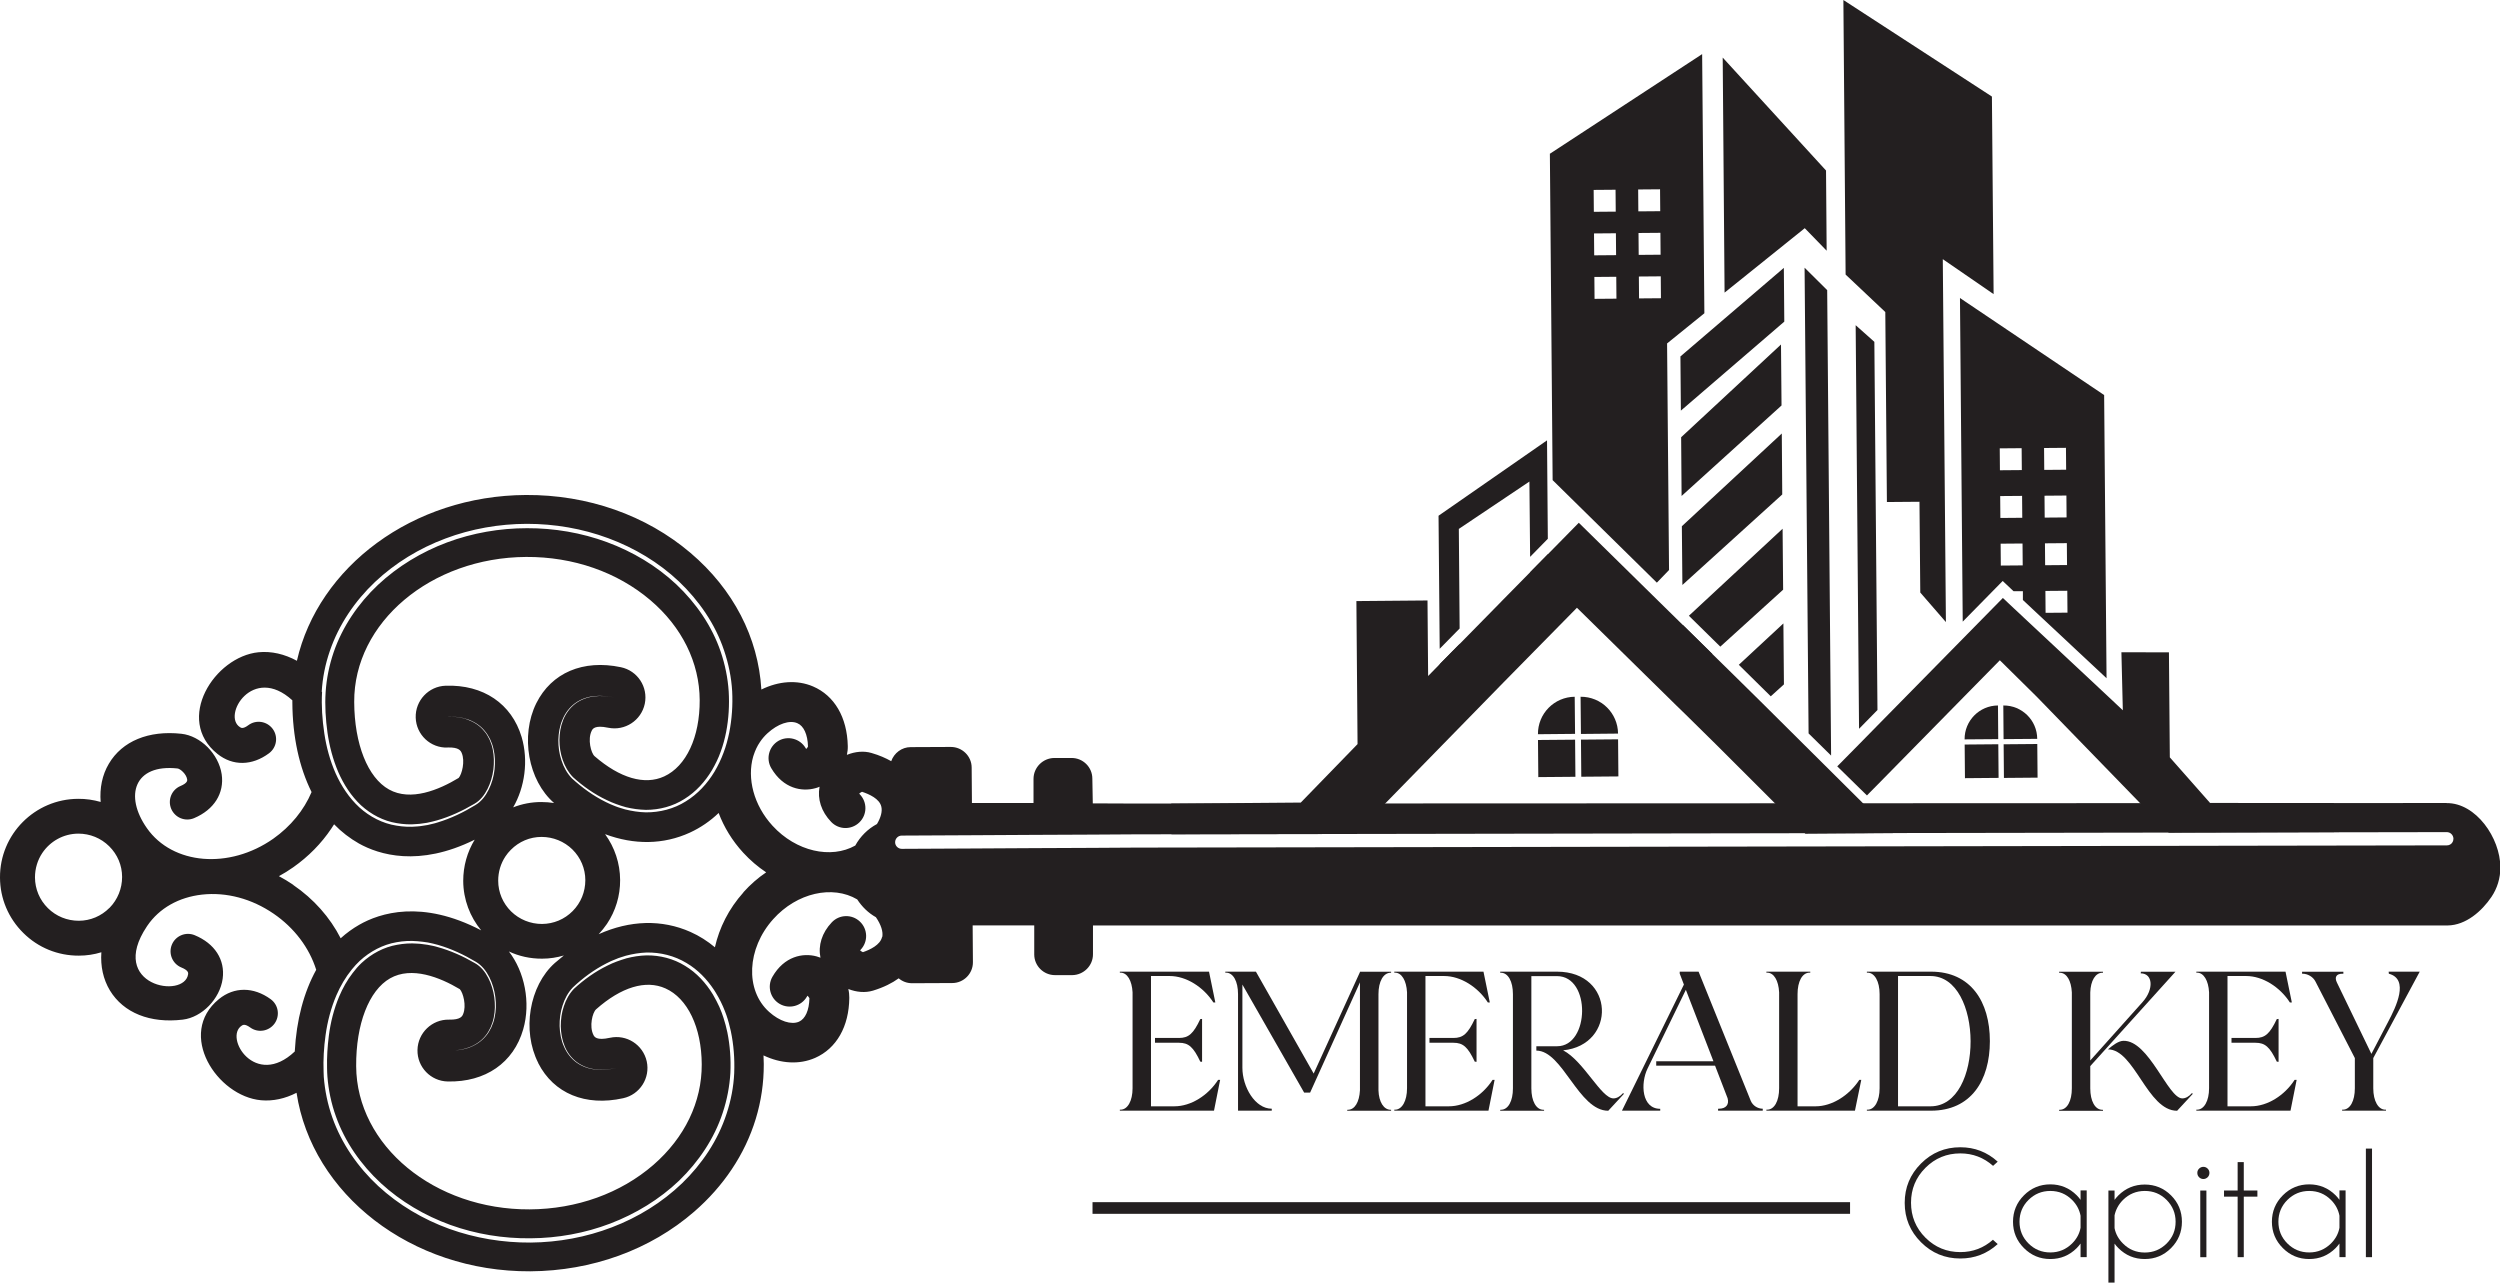 <?xml version="1.0" encoding="UTF-8"?>
<svg id="Layer_1" data-name="Layer 1" xmlns="http://www.w3.org/2000/svg" viewBox="0 0 280.91 144.12">
  <defs>
    <style>
      .cls-1 {
        fill: #231f20;
      }
    </style>
  </defs>
  <g>
    <path class="cls-1" d="M137.1,121.34l-.69,3.46h-10.58v-.11h.07c.8,0,1.36-.98,1.36-2.41v-10.78c-.07-1.32-.6-2.21-1.36-2.21h-.07v-.11h10.02l.71,3.46h-.22c-1.12-1.74-3.06-2.97-4.91-2.97h-2.1v14.64h2.63c1.87,0,3.79-1.23,4.91-2.97h.22Zm-2.23-6.83l.2-.02v4.82l-.2-.02c-.78-1.65-1.32-2.12-2.39-2.12h-2.7v-.54h2.7c1.07,0,1.61-.47,2.39-2.12Z"/>
    <path class="cls-1" d="M152.81,122.5v-12.12l-5.6,12.39h-.67l-6.94-12.14v9.35c0,2.14,1.41,4.6,3.3,4.6v.22h-3.79v-13.1c0-1.43-.54-2.41-1.36-2.41h-.07v-.11h3.44l6.49,11.45,5.2-11.4v-.04h3.5v.11h-.04c-.83,0-1.38,.98-1.38,2.41v10.8c.04,1.32,.6,2.19,1.38,2.19h.04v.11h-4.93v-.11h.07c.78,0,1.29-.87,1.36-2.19Z"/>
    <path class="cls-1" d="M167.94,121.34l-.69,3.46h-10.58v-.11h.07c.8,0,1.36-.98,1.36-2.41v-10.78c-.07-1.32-.6-2.21-1.36-2.21h-.07v-.11h10.02l.71,3.46h-.22c-1.12-1.74-3.06-2.97-4.91-2.97h-2.1v14.64h2.63c1.87,0,3.79-1.23,4.91-2.97h.22Zm-2.23-6.83l.2-.02v4.82l-.2-.02c-.78-1.65-1.32-2.12-2.39-2.12h-2.7v-.54h2.7c1.07,0,1.61-.47,2.39-2.12Z"/>
    <path class="cls-1" d="M168.57,109.29v-.11h6.38c6.52,0,6.7,8.24,.69,8.84,2.32,1.21,4.28,5.4,5.65,5.4,.36,0,.74-.2,1.09-.6l.09,.09-1.76,1.9c-3.35,0-5.11-6.76-8.08-6.76v-.49h2.34c3.66,0,3.82-7.88-.02-7.88h-2.88v12.61c0,1.43,.54,2.41,1.36,2.41h.07v.11h-4.93v-.11h.07c.83,0,1.36-.98,1.36-2.41v-10.58c0-1.43-.54-2.41-1.36-2.41h-.07Z"/>
    <path class="cls-1" d="M186.56,124.8h-4.31l6.96-14.17-.47-1.23v-.22h2.12l5.87,14.53c.22,.51,.76,.87,1.34,.87v.22h-5.02v-.22h.09c.8,0,1.18-.47,.98-1.18l-1.41-3.66h-6.61v-.49h6.43l-3.1-8.03-4.31,8.86c-.8,1.65-.67,4.51,1.43,4.51v.22Z"/>
    <path class="cls-1" d="M201.98,111.7v12.61h2.03c1.85,0,3.77-1.23,4.91-2.97h.22l-.71,3.46h-9.95v-.11h.07c.83,0,1.36-.98,1.36-2.41v-10.78c-.07-1.32-.58-2.21-1.36-2.21h-.07v-.11h4.93v.11h-.07c-.83,0-1.36,.98-1.36,2.41Z"/>
    <path class="cls-1" d="M209.77,109.29v-.11h7.21c4.46,0,6.61,3.37,6.61,7.81s-2.14,7.81-6.61,7.81h-7.21v-.11h.07c.8,0,1.36-.98,1.36-2.41v-10.58c0-1.43-.56-2.41-1.36-2.41h-.07Zm3.5,.38v14.64h3.66c6.03,0,5.96-14.64-.02-14.64h-3.64Z"/>
    <path class="cls-1" d="M234.87,111.5v7.66l5.89-6.58c1.29-1.45,1.14-3.21-.22-3.21l.02-.18h3.88l-9.57,10.6v2.5c0,1.43,.54,2.41,1.36,2.41h.07v.11h-4.93v-.11h.07c.83,0,1.36-.98,1.36-2.41v-10.78c-.07-1.32-.58-2.21-1.36-2.21h-.07v-.11h4.93v.11h-.07c-.78,0-1.32,.89-1.36,2.21Zm1.99,6.41c.54-.47,1.18-.94,1.72-.96,2.88-.09,5.02,6.47,6.63,6.47,.36,0,.74-.2,1.09-.6l.09,.09-1.76,1.9c-3.35,0-4.78-6.9-7.77-6.9Z"/>
    <path class="cls-1" d="M258.06,121.34l-.69,3.46h-10.58v-.11h.07c.8,0,1.36-.98,1.36-2.41v-10.78c-.07-1.32-.6-2.21-1.36-2.21h-.07v-.11h10.02l.71,3.46h-.22c-1.12-1.74-3.06-2.97-4.91-2.97h-2.1v14.64h2.63c1.87,0,3.79-1.23,4.91-2.97h.22Zm-2.23-6.83l.2-.02v4.82l-.2-.02c-.78-1.65-1.32-2.12-2.39-2.12h-2.7v-.54h2.7c1.07,0,1.61-.47,2.39-2.12Z"/>
    <path class="cls-1" d="M268.39,109.18h3.5l-5.22,9.71v3.39c0,1.43,.56,2.41,1.36,2.41h.07v.11h-4.93v-.11h.07c.83,0,1.36-.98,1.36-2.41v-3.39l-4.42-8.59c-.27-.54-.87-.89-1.47-.89h-.04v-.22h4.64v.22h-.11c-.67,0-.91,.38-.62,.98l3.88,8.03,1.92-3.68c.83-1.58,2.37-4.71,.04-5.33l-.02-.22Z"/>
  </g>
  <g>
    <path class="cls-1" d="M223.95,139.32l.52,.47c-1.19,1.08-2.59,1.62-4.2,1.62-1.73,0-3.2-.61-4.42-1.83-1.22-1.22-1.83-2.69-1.83-4.42s.61-3.2,1.83-4.42,2.69-1.83,4.42-1.83c1.61,0,3.01,.54,4.2,1.62l-.52,.47c-1.05-.93-2.28-1.4-3.68-1.4-1.53,0-2.84,.54-3.92,1.62-1.08,1.08-1.62,2.39-1.62,3.92s.54,2.85,1.62,3.93c1.08,1.08,2.39,1.62,3.92,1.62,1.41,0,2.64-.47,3.68-1.4Z"/>
    <path class="cls-1" d="M234.47,141.26h-.69v-1.53c-.13,.18-.28,.35-.43,.51-.82,.82-1.81,1.23-2.97,1.23s-2.14-.41-2.96-1.23c-.82-.82-1.23-1.81-1.23-2.96s.41-2.15,1.23-2.97,1.81-1.23,2.96-1.23,2.15,.41,2.97,1.23c.16,.16,.3,.33,.43,.51v-1.06h.69v7.49Zm-.69-3.3v-1.36c-.13-.67-.44-1.26-.95-1.77-.68-.68-1.49-1.01-2.45-1.01s-1.77,.34-2.45,1.01c-.68,.68-1.01,1.49-1.01,2.45s.34,1.77,1.01,2.44,1.49,1.01,2.45,1.01,1.77-.34,2.45-1.01c.51-.51,.83-1.1,.95-1.76Z"/>
    <path class="cls-1" d="M236.91,133.77h.69v1.05c.13-.17,.27-.34,.43-.5,.82-.81,1.81-1.22,2.96-1.22s2.15,.41,2.96,1.22,1.22,1.8,1.22,2.96-.41,2.14-1.22,2.96c-.82,.82-1.8,1.23-2.96,1.23s-2.14-.41-2.96-1.23c-.16-.16-.31-.33-.43-.5v4.38h-.69v-10.35Zm.69,2.8v1.43c.13,.66,.45,1.23,.95,1.73,.68,.68,1.49,1.01,2.45,1.01s1.77-.34,2.45-1.01c.68-.68,1.01-1.49,1.01-2.45s-.34-1.77-1.01-2.45c-.68-.68-1.49-1.01-2.45-1.01s-1.77,.34-2.45,1.01c-.5,.5-.81,1.08-.95,1.73Z"/>
    <path class="cls-1" d="M248.06,131.31c.13,.13,.2,.29,.2,.48s-.07,.36-.2,.49c-.14,.13-.3,.2-.48,.2s-.35-.07-.48-.2-.2-.29-.2-.49,.07-.35,.2-.48,.3-.2,.48-.2,.35,.07,.48,.2Zm-.14,2.46v7.49h-.69v-7.49h.69Z"/>
    <path class="cls-1" d="M251.43,133.77v-3.19h.69v3.19h1.53v.69h-1.53v6.8h-.69v-6.8h-1.53v-.69h1.53Z"/>
    <path class="cls-1" d="M263.56,141.26h-.69v-1.53c-.13,.18-.28,.35-.43,.51-.82,.82-1.81,1.23-2.97,1.23s-2.14-.41-2.96-1.23c-.82-.82-1.23-1.81-1.23-2.96s.41-2.15,1.23-2.97,1.81-1.23,2.96-1.23,2.15,.41,2.97,1.23c.16,.16,.3,.33,.43,.51v-1.06h.69v7.49Zm-.69-3.3v-1.36c-.13-.67-.44-1.26-.95-1.77-.68-.68-1.49-1.01-2.45-1.01s-1.77,.34-2.45,1.01c-.68,.68-1.01,1.49-1.01,2.45s.34,1.77,1.01,2.44,1.49,1.01,2.45,1.01,1.77-.34,2.45-1.01c.51-.51,.83-1.1,.95-1.76Z"/>
    <path class="cls-1" d="M266.53,129.06v12.2h-.69v-12.2h.69Z"/>
  </g>
  <rect class="cls-1" x="122.76" y="135.08" width="85.12" height="1.31"/>
  <path class="cls-1" d="M127.49,97.64h0s0,0,0,0h0s0,0,0,0Zm0,0h0s0,0,0,0h0s0,0,0,0Zm0,0h0s0,0,0,0h0s0,0,0,0Z"/>
  <path class="cls-1" d="M274.88,90.23l-147.29,.06h0s-4.8-.02-4.8-.02l-.05-2.78c0-1.29-1.06-2.33-2.34-2.32h-1.95c-1.28,.02-2.32,1.07-2.32,2.35v2.71h-6.92l-.03-3.98c0-1.28-1.06-2.32-2.34-2.32l-4.51,.02c-1.01,0-1.87,.67-2.19,1.58-.62-.35-1.34-.67-2.21-.92-.87-.26-1.86-.16-2.77,.21,.07-.32,.11-.66,.1-.99-.07-3.23-1.5-5.67-3.91-6.7-1.78-.76-3.85-.61-5.8,.35-.35-5.85-3.15-11.27-7.97-15.36-4.98-4.23-11.54-6.54-18.49-6.5-12.72,.07-23.32,8.08-25.73,18.63-1.4-.76-2.86-1.1-4.31-.96-4.96,.49-9.45,7.56-4.62,11.42,1.72,1.38,3.89,1.35,5.8-.07,.87-.65,1.05-1.87,.41-2.74-.65-.87-1.87-1.06-2.74-.41-.59,.44-.81,.3-.93,.22-2.04-1.28,1.42-7.09,5.88-3.02,0,.07,0,.15,0,.22,.02,3.89,.78,7.32,2.16,10.09-.86,2.04-2.35,3.86-4.3,5.24-4.94,3.47-11.31,2.94-14.2-1.18-2.58-3.67-1.41-7.24,3.44-6.71,.3,.03,.99,.62,1.08,1.22,.02,.12,.06,.41-.75,.75-1,.42-1.46,1.57-1.04,2.57,.43,1,1.57,1.46,2.57,1.04,2.25-.95,3.41-2.8,3.1-4.93-.34-2.28-2.37-4.32-4.53-4.55-3.67-.4-6.65,.82-8.15,3.37-.75,1.26-1.04,2.75-.92,4.29-.81-.23-1.66-.36-2.53-.35C3.91,89.78-.03,93.75,0,98.61c.01,2.35,.94,4.56,2.62,6.22,1.67,1.66,3.89,2.56,6.24,2.55,.87,0,1.72-.13,2.53-.38-.11,1.55,.2,3.03,.96,4.29,1.53,2.52,4.51,3.72,8.19,3.28,2.16-.26,4.17-2.33,4.48-4.6,.29-2.13-.89-3.96-3.15-4.89-1-.41-2.15,.07-2.56,1.07-.41,1,.07,2.15,1.07,2.56,.81,.33,.77,.62,.76,.74-.39,2.87-9.09,1.31-4.64-5.35,.02-.03,.04-.06,.06-.09,1.34-1.96,3.53-3.2,6.15-3.49,2.73-.3,5.58,.46,8.04,2.15,2.32,1.59,4,3.82,4.78,6.3-1.39,2.52-2.22,5.63-2.41,9.18-4.44,4.2-7.99-1.6-5.95-2.91,.12-.08,.34-.22,.94,.21,.88,.64,2.1,.44,2.74-.44,.63-.88,.44-2.1-.44-2.74-1.93-1.4-4.1-1.4-5.81-.01-4.79,3.91-.22,10.93,4.74,11.37,1.34,.12,2.69-.18,3.98-.84,1.72,11.37,12.86,20.13,26.26,20.06,6.94-.04,13.49-2.42,18.42-6.7,1.66-1.44,3.07-3.04,4.22-4.76,2.37-3.54,3.62-7.6,3.6-11.83,0-.32-.01-.65-.03-.97,1.95,.93,4.02,1.06,5.8,.28,2.4-1.06,3.81-3.52,3.84-6.75,0-.33-.03-.66-.11-.99,.92,.36,1.9,.45,2.78,.18,1.21-.37,2.15-.85,2.88-1.38,.41,.35,.93,.55,1.51,.55l4.51-.02c1.28,0,2.33-1.06,2.32-2.34l-.03-4.14h6.92v3.27c0,1.28,1.05,2.32,2.33,2.32h1.95c1.28-.02,2.33-1.07,2.32-2.35v-3.23h97.52s0,0,0,0h51.95s1.81,0,1.81,0h.93c2.06-.02,3.86-1.62,4.93-3.21,.64-.95,1.01-2.11,1-3.34-.02-3.29-2.74-7.22-6.03-7.2ZM12.3,102.01c-.92,.93-2.15,1.45-3.45,1.45-1.31,0-2.54-.5-3.47-1.42-.93-.92-1.44-2.14-1.45-3.45,0-1.01,.3-1.96,.82-2.74,.88-1.31,2.36-2.17,4.05-2.18,1.31,0,2.54,.5,3.47,1.42,.93,.92,1.45,2.14,1.45,3.45,0,1.3-.5,2.54-1.41,3.47Zm72.33-16.99c.02-.05,.03-.1,.05-.16,.17-.52,.4-1.03,.71-1.48,.24-.36,.52-.69,.85-.99,1.16-1.06,2.47-1.51,3.35-1.13,.72,.3,1.16,1.26,1.2,2.62-.03,.09-.12,.2-.21,.28-.02-.03-.04-.06-.06-.11-.63-1.06-2-1.42-3.06-.8-1.06,.63-1.42,2-.8,3.06,1.36,2.32,3.46,2.68,4.98,2.25,.15-.04,.3-.09,.45-.16-.26,1.37,.19,2.8,1.31,3.96,.86,.89,2.27,.91,3.16,.05,.89-.86,.91-2.27,.05-3.16-.02-.03-.05-.05-.07-.07,.09-.09,.22-.17,.32-.21,.8,.26,1.97,.78,2.17,1.67,.13,.54-.06,1.23-.49,1.95-1.03,.55-1.88,1.4-2.44,2.42-2.73,1.53-6.64,.67-9.29-2.22-2.13-2.32-2.88-5.34-2.18-7.78Zm-48.48-7.29c.09-1.56,.4-3.1,.91-4.58,1.01-2.96,2.82-5.62,5.08-7.76,2.27-2.14,4.99-3.79,7.91-4.88,2.92-1.1,6.04-1.64,9.15-1.65,3.12,0,6.23,.53,9.16,1.62,2.92,1.08,5.65,2.71,7.92,4.85,2.25,2.14,4.09,4.79,5.08,7.76,.5,1.48,.82,3.02,.91,4.58,.08,1.56-.03,3.13-.33,4.66-.16,.76-.36,1.52-.64,2.25-.27,.73-.61,1.44-1.01,2.12-.8,1.33-1.89,2.53-3.24,3.35-1.33,.84-2.92,1.24-4.48,1.23-.78-.02-1.56-.14-2.32-.33-.37-.12-.75-.21-1.11-.36l-.54-.22-.53-.25c-1.4-.69-2.66-1.61-3.81-2.66-.55-.57-.93-1.28-1.17-2.02-.25-.74-.36-1.52-.35-2.3,.02-.77,.15-1.56,.46-2.27,.29-.73,.78-1.37,1.4-1.84,.63-.46,1.38-.73,2.15-.81,.77-.08,1.55,0,2.3,.15-.76-.15-1.53-.22-2.3-.12-.77,.09-1.51,.37-2.12,.83-.6,.47-1.07,1.11-1.35,1.82-.29,.71-.41,1.48-.42,2.24,0,.76,.12,1.53,.37,2.25,.25,.72,.63,1.4,1.16,1.94,1.13,1.02,2.4,1.92,3.79,2.57,.69,.34,1.41,.59,2.15,.8,.74,.18,1.49,.28,2.25,.3,1.52,0,3.04-.4,4.32-1.22,1.29-.8,2.34-1.96,3.11-3.26,.38-.66,.72-1.34,.97-2.06,.27-.72,.46-1.46,.61-2.2,.29-1.5,.38-3.04,.29-4.56-.1-1.53-.41-3.03-.9-4.47-.98-2.89-2.77-5.47-4.99-7.57-2.23-2.09-4.91-3.68-7.78-4.74-2.87-1.06-5.93-1.58-8.99-1.57-3.06,0-6.12,.53-8.99,1.6-2.86,1.07-5.53,2.68-7.76,4.77-2.22,2.09-3.99,4.69-4.98,7.57-.49,1.44-.8,2.95-.9,4.47s0,3.06,.21,4.58c.22,1.52,.61,3,1.21,4.41,.61,1.4,1.45,2.7,2.56,3.74,1.12,1.02,2.51,1.76,4.01,2,.74,.13,1.51,.18,2.27,.1,.38-.01,.76-.1,1.13-.14,.37-.09,.75-.15,1.12-.27,1.47-.42,2.88-1.08,4.2-1.86,.66-.37,1.14-1,1.48-1.67,.34-.68,.56-1.43,.66-2.19,.09-.76,.08-1.54-.08-2.29-.07-.37-.21-.74-.36-1.09-.17-.34-.36-.68-.62-.96-.48-.6-1.16-1.02-1.88-1.28s-1.5-.33-2.28-.32c.77-.02,1.55,.05,2.29,.29,.73,.25,1.42,.67,1.92,1.27,.26,.29,.46,.63,.64,.97,.16,.35,.3,.72,.38,1.1,.18,.76,.2,1.54,.12,2.32-.09,.77-.3,1.53-.65,2.24-.34,.7-.83,1.36-1.52,1.76-1.32,.81-2.73,1.49-4.22,1.94-.37,.13-.76,.19-1.13,.29-.39,.05-.77,.14-1.16,.16-.78,.08-1.57,.04-2.34-.09-1.56-.24-3.01-1-4.17-2.05-1.16-1.07-2.03-2.4-2.67-3.83-.63-1.43-1.04-2.95-1.27-4.49-.23-1.54-.34-3.09-.25-4.66Zm24.33,41.73c1.74,3.41,5.3,4.88,9.54,3.94,1.88-.41,3.06-2.27,2.65-4.14-.42-1.88-2.27-3.06-4.14-2.65-1.52,.34-1.75-.12-1.85-.32-.49-.96-.11-2.52,.3-2.88,2.82-2.5,5.59-3.34,7.79-2.35,2.49,1.11,4.06,4.38,4.08,8.53,.02,4.23-1.91,8.24-5.43,11.3-3.68,3.19-8.61,4.97-13.9,5-10.7,.06-19.45-7.16-19.5-16.09-.03-4.73,1.43-8.51,3.81-9.87,2.43-1.38,5.59-.12,7.84,1.22,.37,.4,.76,1.86,.37,2.79-.09,.23-.27,.66-1.58,.63-1.92-.04-3.51,1.49-3.55,3.41-.04,1.92,1.49,3.51,3.41,3.54,4.22,.09,7.39-2.1,8.47-5.86,.87-3.02,.15-6.48-1.61-8.75,1.13,.53,2.4,.82,3.74,.81,.84,0,1.66-.13,2.44-.36-.34,.27-.67,.55-1.01,.84-2.89,2.57-3.72,7.61-1.87,11.24Zm.42-15.64c-1.3,0-2.54-.5-3.47-1.41-.93-.92-1.45-2.15-1.45-3.45,0-.99,.28-1.93,.82-2.74,.17-.26,.37-.5,.6-.73,.92-.93,2.14-1.45,3.45-1.45,1.3,0,2.54,.5,3.47,1.41,.93,.92,1.45,2.15,1.45,3.45,0,1.31-.5,2.54-1.42,3.47-.92,.93-2.14,1.44-3.45,1.45Zm-10.6-19.83c1.3-.04,1.48,.39,1.58,.62,.4,.93,.02,2.39-.34,2.8-2.23,1.35-5.39,2.66-7.83,1.3-2.39-1.33-3.89-5.1-3.91-9.83-.05-8.93,8.62-16.24,19.32-16.3,5.29-.03,10.24,1.7,13.95,4.85,3.56,3.02,5.53,7.02,5.55,11.24,.02,4.15-1.51,7.43-3.99,8.57-2.19,1.01-4.97,.2-7.82-2.27-.4-.35-.81-1.9-.32-2.87,.1-.19,.32-.65,1.84-.33,1.88,.39,3.72-.81,4.12-2.69,.39-1.88-.81-3.72-2.69-4.11-4.24-.89-7.79,.62-9.5,4.05-1.81,3.65-.92,8.68,2,11.21,0,0,0,0,0,0-.47-.07-.96-.11-1.44-.11-1.1,0-2.17,.21-3.16,.6,1.3-2.24,1.74-5.25,.95-7.91-1.12-3.74-4.31-5.9-8.53-5.76-1.92,.06-3.43,1.67-3.37,3.59,.06,1.92,1.66,3.43,3.59,3.36Zm-17.34,15.44c-.53-.36-1.07-.69-1.62-.98,.55-.3,1.09-.63,1.61-1,1.72-1.21,3.16-2.68,4.28-4.35,.11-.16,.21-.31,.31-.48,.83,.86,1.77,1.58,2.79,2.16,2.22,1.24,6.72,2.69,13.01-.43-.84,1.38-1.29,2.97-1.29,4.63,.01,2.11,.77,4.05,2.02,5.56-6.69-3.5-11.41-1.94-13.7-.63-.75,.43-1.44,.93-2.09,1.52-1.2-2.35-3.03-4.42-5.33-5.99Zm49.54,21.13c-.07,1.56-.37,3.11-.86,4.59-.97,2.98-2.76,5.65-5,7.81-2.25,2.16-4.96,3.83-7.87,4.94-2.91,1.12-6.03,1.69-9.14,1.72-3.11,.02-6.23-.49-9.17-1.55-2.92-1.06-5.66-2.68-7.96-4.8-2.28-2.12-4.12-4.76-5.16-7.71-.52-1.47-.84-3.02-.96-4.57-.01-.19-.01-.37-.02-.56-.05-1.37,.03-2.74,.22-4.1,.21-1.54,.61-3.07,1.22-4.5,.45-1.04,1.03-2.04,1.75-2.92,.27-.33,.56-.65,.87-.94,1.15-1.06,2.6-1.84,4.15-2.1,.77-.14,1.56-.18,2.34-.11,.39,.02,.77,.09,1.16,.14,.38,.09,.76,.15,1.14,.27,1.5,.43,2.91,1.1,4.24,1.89,.69,.4,1.19,1.05,1.54,1.75,.35,.7,.57,1.46,.67,2.23,.1,.77,.08,1.56-.09,2.32-.08,.38-.21,.74-.37,1.1-.18,.35-.37,.69-.63,.98-.5,.6-1.18,1.03-1.9,1.29-.49,.17-1,.26-1.52,.29,.52-.05,1.02-.14,1.51-.32,.72-.26,1.39-.7,1.87-1.3,.25-.29,.43-.63,.6-.97,.15-.35,.28-.72,.35-1.09,.16-.75,.16-1.53,.06-2.29-.11-.76-.33-1.5-.68-2.17-.35-.68-.83-1.29-1.5-1.66-1.32-.77-2.74-1.41-4.21-1.81-.37-.12-.74-.17-1.12-.25-.38-.04-.75-.12-1.14-.13-.76-.06-1.52-.01-2.27,.13-1.5,.26-2.88,1.01-3.99,2.04-.37,.35-.7,.73-1,1.13-.62,.8-1.12,1.7-1.52,2.64-.59,1.41-.97,2.9-1.16,4.42-.15,1.19-.23,2.4-.2,3.61,0,.33,.02,.65,.04,.97,.12,1.52,.43,3.02,.95,4.46,1.02,2.88,2.82,5.45,5.06,7.52,2.25,2.07,4.94,3.65,7.81,4.69,2.88,1.04,5.94,1.53,9,1.5,3.06-.02,6.12-.57,8.97-1.66,2.85-1.09,5.52-2.71,7.73-4.82,2.19-2.12,3.95-4.72,4.9-7.63,.48-1.45,.77-2.95,.86-4.48,.07-1.52-.04-3.06-.34-4.55-.12-.55-.26-1.11-.44-1.65-.06-.19-.12-.37-.19-.55-.16-.45-.37-.9-.59-1.32-.13-.25-.26-.49-.4-.73-.79-1.3-1.84-2.45-3.14-3.23-1.29-.8-2.81-1.19-4.33-1.17-.76,.02-1.52,.14-2.25,.33-.73,.22-1.46,.47-2.14,.82-1.38,.67-2.64,1.58-3.76,2.61-.52,.54-.9,1.23-1.13,1.95-.25,.72-.35,1.49-.35,2.25,.02,.76,.14,1.53,.44,2.24,.28,.71,.76,1.34,1.37,1.8,.62,.45,1.36,.73,2.13,.81,.76,.08,1.54,0,2.29-.15-.75,.16-1.53,.25-2.3,.17-.77-.07-1.53-.34-2.16-.79-.63-.46-1.12-1.1-1.42-1.82-.32-.71-.45-1.49-.48-2.27-.01-.78,.08-1.56,.33-2.31,.23-.74,.6-1.45,1.15-2.03,1.13-1.07,2.39-2,3.78-2.71l.53-.26,.54-.22c.35-.16,.74-.25,1.11-.38,.76-.2,1.54-.33,2.32-.36,1.56-.03,3.15,.36,4.5,1.18,1.26,.74,2.29,1.81,3.09,3.02,.06,.1,.13,.2,.19,.3,.41,.67,.76,1.37,1.04,2.1,.23,.58,.41,1.18,.55,1.79,.04,.15,.07,.3,.11,.45,.32,1.53,.44,3.09,.38,4.65Zm1.03-20.28c-1.65,1.84-2.71,3.98-3.2,6.16-.84-.7-1.75-1.28-2.74-1.72-3.23-1.44-6.82-1.32-10.32,.25,.34-.37,.65-.75,.93-1.16,.97-1.45,1.49-3.15,1.48-4.93-.01-1.88-.61-3.66-1.69-5.15,3.26,1.22,6.56,1.19,9.54-.18,1.19-.55,2.27-1.29,3.22-2.2,.6,1.59,1.52,3.11,2.76,4.46,.79,.86,1.66,1.6,2.58,2.21-.92,.62-1.78,1.37-2.56,2.24Zm15.58,5.01c-.2,.89-1.36,1.43-2.15,1.7-.11-.04-.24-.13-.32-.21,.02-.02,.04-.04,.07-.07,.85-.9,.81-2.31-.09-3.16-.9-.85-2.31-.81-3.16,.09-1.11,1.17-1.55,2.6-1.27,3.97-.15-.05-.3-.11-.45-.15-1.52-.41-3.62-.02-4.95,2.3-.61,1.07-.24,2.44,.83,3.05s2.44,.24,3.05-.83c.02-.04,.04-.07,.06-.1,.09,.08,.18,.2,.22,.28-.03,1.36-.46,2.32-1.17,2.64-.87,.38-2.19-.05-3.36-1.1-2.72-2.44-2.51-7.11,.46-10.42,2.67-2.98,6.68-3.85,9.44-2.22,.53,.82,1.24,1.52,2.1,2,.57,.83,.84,1.63,.71,2.25Zm176.45-10.63c-.13,.2-.36,.33-.61,.33l-147.41,.25h0s-4.77,.03-4.77,.03l-6.62,.03-6.92,.04-7.9,.04c-.41,0-.75-.33-.75-.74,0-.41,.33-.75,.74-.75l7.89-.04,6.92-.04,6.62-.03,4.78-.03h0s0,0,0,0h0s147.4-.25,147.4-.25c.41,0,.74,.33,.75,.74,0,.15-.04,.3-.13,.42Z"/>
  <g>
    <path class="cls-1" d="M176.94,78.29h0l.04,4.17-4.17,.04h0c-.02-2.31,1.83-4.19,4.14-4.21Z"/>
    <path class="cls-1" d="M177.6,78.29h0c2.31-.02,4.19,1.83,4.21,4.14h0l-4.17,.04-.04-4.17Z"/>
    <rect class="cls-1" x="172.83" y="83.14" width="4.17" height="4.17" transform="translate(-.72 1.49) rotate(-.49)"/>
    <rect class="cls-1" x="177.66" y="83.1" width="4.17" height="4.17" transform="translate(-.72 1.53) rotate(-.49)"/>
  </g>
  <g>
    <path class="cls-1" d="M224.5,79.27h0s.03,3.78,.03,3.78l-3.78,.03h0c-.02-2.09,1.66-3.8,3.75-3.81Z"/>
    <path class="cls-1" d="M225.1,79.27h0c2.09-.02,3.8,1.66,3.81,3.75h0l-3.78,.03-.03-3.78Z"/>
    <rect class="cls-1" x="220.77" y="83.66" width="3.78" height="3.78" transform="translate(-.72 1.89) rotate(-.49)"/>
    <rect class="cls-1" x="225.15" y="83.63" width="3.78" height="3.78" transform="translate(-.72 1.93) rotate(-.49)"/>
  </g>
  <polygon class="cls-1" points="163.31 73.07 164.03 72.34 164.03 72.89 161.79 75.27 161.78 74.62 163.14 73.24 163.31 73.07"/>
  <polygon class="cls-1" points="173.83 49.48 173.92 60.54 171.93 62.57 171.85 54.11 163.92 59.43 164.01 70.62 162.27 72.39 161.77 72.9 161.64 57.95 173.83 49.48"/>
  <polygon class="cls-1" points="171.95 64.28 173.94 62.26 173.97 66.42 171.98 67.49 171.95 64.28"/>
  <path class="cls-1" d="M174.15,17.29l.31,36.66,11.71,11.52,.6-.62,.77-.8-.22-25.46,4.19-3.39-.25-29.12-17.13,11.21Zm7.48,16.27l-2.46,.02-.02-2.46,2.46-.02,.02,2.46Zm-.04-4.89l-2.46,.02-.02-2.46,2.46-.02,.02,2.46Zm-.04-4.89l-2.46,.02-.02-2.46,2.46-.02,.02,2.46Zm5.08,9.73l-2.46,.02-.02-2.46,2.46-.02,.02,2.46Zm-.04-4.89l-2.46,.02-.02-2.46,2.46-.02,.02,2.46Zm-.04-4.89l-2.46,.02-.02-2.46,2.46-.02,.02,2.46Z"/>
  <polygon class="cls-1" points="200.12 38.71 188.9 49.13 188.95 55.73 200.18 45.56 200.12 38.71"/>
  <polygon class="cls-1" points="200.21 48.71 188.98 59.13 189.04 65.73 200.26 55.56 200.21 48.71"/>
  <polygon class="cls-1" points="189.08 70.21 192.4 73.48 189.13 76.44 189.08 70.21"/>
  <polygon class="cls-1" points="200.3 59.41 200.36 66.26 193.3 72.66 189.77 69.19 200.3 59.41"/>
  <polygon class="cls-1" points="200.39 70.05 200.45 76.9 198.97 78.24 195.38 74.7 200.39 70.05"/>
  <polygon class="cls-1" points="200.44 30.1 188.82 40.05 188.87 46.14 200.49 36.14 200.44 30.1"/>
  <polygon class="cls-1" points="193.78 32.88 193.57 6.47 205.18 19.16 205.25 28.17 202.79 25.64 193.78 32.88"/>
  <polygon class="cls-1" points="205.31 32.6 205.75 84.9 203.22 82.41 202.77 30.08 205.31 32.6"/>
  <polygon class="cls-1" points="210.61 38.41 210.96 79.78 208.89 81.89 208.51 36.54 210.61 38.41"/>
  <polygon class="cls-1" points="223.82 10.85 224.01 33.05 218.3 29.12 218.65 69.9 215.77 66.58 215.68 56.38 212.02 56.41 211.84 35.06 207.38 30.85 207.13 0 223.82 10.85"/>
  <path class="cls-1" d="M220.23,33.48l.31,36.37,4.49-4.57,1.22,1.15h1.05s0,.99,0,.99l9.4,8.79-.27-31.82-16.21-10.91Zm7.05,30.05l-2.46,.02-.02-2.46,2.46-.02,.02,2.46Zm-.05-5.35l-2.46,.02-.02-2.46,2.46-.02,.02,2.46Zm-.05-5.36l-2.46,.02-.02-2.46,2.46-.02,.02,2.46Zm5.13,16.02l-2.46,.02-.02-2.46,2.46-.02,.02,2.46Zm-.05-5.35l-2.46,.02-.02-2.46,2.46-.02,.02,2.46Zm-.05-5.35l-2.46,.02-.02-2.46,2.46-.02,.02,2.46Zm-.05-5.36l-2.46,.02-.02-2.46,2.46-.02,.02,2.46Z"/>
  <polygon class="cls-1" points="212.71 93.61 202.86 93.68 192.91 83.74 189.39 80.27 188.38 79.29 177.19 68.29 168.88 76.74 152.3 93.71 131.63 93.74 131.6 90.3 146.16 90.18 152.54 83.61 152.41 67.54 160.4 67.47 160.47 75.96 161.78 74.62 163.14 73.24 163.31 73.07 164.03 72.34 168.51 67.78 168.8 67.48 171.95 64.28 173.94 62.26 177.4 58.74 192.4 73.48 194.49 75.53 198.07 79.06 212.71 93.61"/>
  <polygon class="cls-1" points="262.24 90.24 262.26 93.5 243.69 93.56 228.86 78.29 224.71 74.19 220.61 78.36 220.61 78.36 211.01 88.13 210.04 89.11 209.78 89.38 208.95 88.57 206.44 86.11 206.71 85.84 208.91 83.61 210.98 81.5 214.01 78.42 218.68 73.67 225.05 67.19 226.27 68.34 227.33 69.33 236.73 78.12 238.53 79.81 238.37 73.29 243.71 73.3 243.81 85.1 248.33 90.22 262.24 90.24"/>
  <line class="cls-1" x1="186.78" y1="64.85" x2="186.17" y2="65.47"/>
</svg>